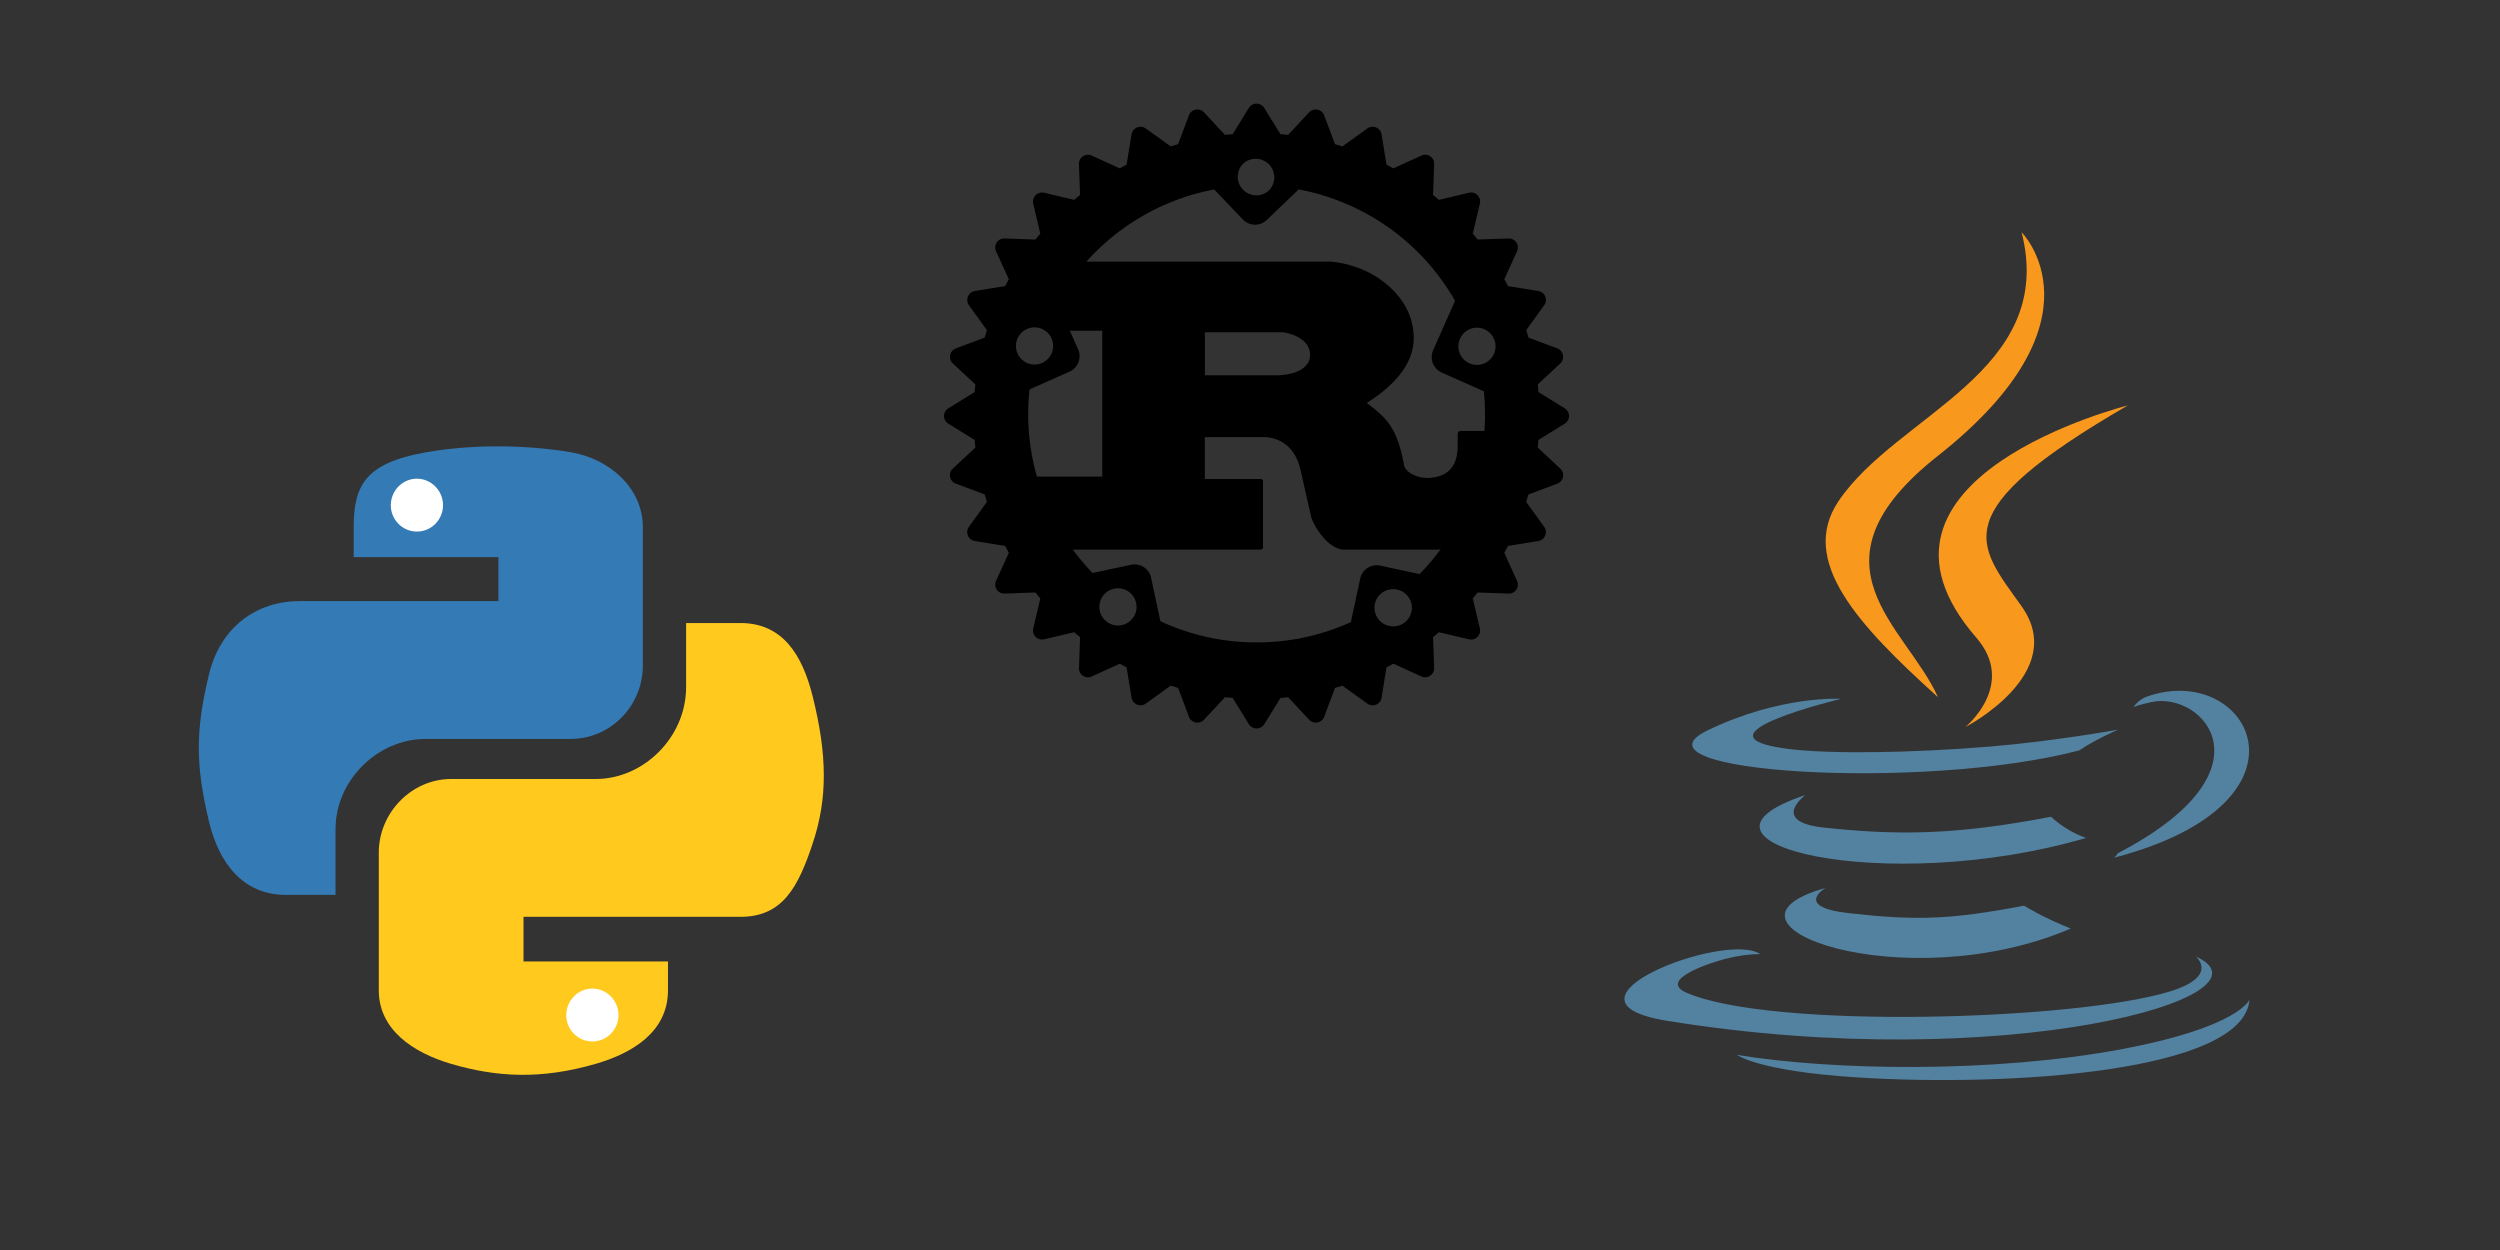 <svg xmlns="http://www.w3.org/2000/svg" xmlns:xlink="http://www.w3.org/1999/xlink" preserveAspectRatio="none" height="200" width="400" xmlns:v="https://vecta.io/nano"><rect width="100%" height="100%" fill="#333333" stroke="none"/><path d="M68.157 118.227h23.134c6.434 0 11.568-5.307 11.568-11.762V84.392c0-6.282-5.286-10.982-11.568-12.044-7.755-1.278-16.181-1.213-23.134.021-9.791 1.733-11.567 5.351-11.567 12.044v4.724h23.156v7.038H47.904c-6.737 0-12.629 4.051-14.47 11.741-2.123 8.816-2.209 14.318 0 23.524 1.646 6.845 5.567 11.74 12.304 11.74h7.95v-10.57c0-7.646 6.607-14.383 14.47-14.383z" fill="#347ab4"/><path d="M130.03 111.427c-1.668-6.693-4.83-11.741-11.567-11.741h-8.686v10.268c0 7.971-6.759 14.686-14.47 14.686H72.173c-6.325 0-11.567 5.416-11.567 11.762v22.052c0 6.281 5.459 9.964 11.567 11.762 7.321 2.144 14.361 2.534 23.134 0 5.827-1.69 11.568-5.09 11.568-11.762v-4.624H83.762v-7.139h34.701c6.737 0 9.228-4.701 11.567-11.74 2.426-7.257 2.318-14.232 0-23.524z" fill="#ffca1d"/><g fill="#fff"><use xlink:href="#B"/><use xlink:href="#B" x="28.075" y="81.584"/></g><path d="M250.359 65.332l-4.197-2.598a57.196 57.196 0 0 0-.118-1.223l3.607-3.362a1.451 1.451 0 0 0-.481-2.409l-4.611-1.725a35.4 35.4 0 0 0-.363-1.19l2.877-3.995a1.443 1.443 0 0 0-.941-2.269l-4.859-.789a38.99 38.99 0 0 0-.586-1.093l2.042-4.484a1.43 1.43 0 0 0-.114-1.4c-.278-.413-.751-.658-1.253-.641l-4.935.173a28.102 28.102 0 0 0-.78-.945l1.135-4.805a1.447 1.447 0 0 0-1.738-1.738l-4.805 1.135a58.411 58.411 0 0 0-.949-.78l.173-4.935a1.434 1.434 0 0 0-2.042-1.367l-4.484 2.046-1.093-.586-.793-4.864a1.451 1.451 0 0 0-2.269-.941l-3.999 2.877a35.362 35.362 0 0 0-1.19-.359l-1.725-4.611a1.451 1.451 0 0 0-2.409-.481l-3.362 3.611a38.724 38.724 0 0 0-1.223-.118l-2.598-4.197a1.443 1.443 0 0 0-2.455 0l-2.598 4.197-1.223.118-3.366-3.611a1.443 1.443 0 0 0-2.409.481l-1.725 4.611-1.19.359-3.995-2.877a1.451 1.451 0 0 0-2.269.941l-.793 4.864a38.99 38.99 0 0 0-1.093.586l-4.484-2.046a1.443 1.443 0 0 0-2.042 1.367l.173 4.935-.949.78-4.805-1.135a1.447 1.447 0 0 0-1.738 1.738l1.131 4.805-.776.945-4.935-.173a1.443 1.443 0 0 0-1.367 2.042l2.046 4.484a38.197 38.197 0 0 0-.586 1.093l-4.859.789a1.451 1.451 0 0 0-.941 2.269l2.877 3.995-.363 1.19-4.611 1.725a1.451 1.451 0 0 0-.481 2.409l3.607 3.362a38.724 38.724 0 0 0-.118 1.223l-4.197 2.598a1.434 1.434 0 0 0 0 2.455l4.197 2.598.118 1.223-3.607 3.366a1.443 1.443 0 0 0 .481 2.409l4.611 1.725.363 1.19-2.877 3.995a1.438 1.438 0 0 0 .945 2.269l4.859.789.586 1.093-2.046 4.484a1.443 1.443 0 0 0 1.367 2.042l4.931-.173.78.949-1.131 4.809a1.443 1.443 0 0 0 1.738 1.734l4.805-1.13.949.776-.173 4.935a1.434 1.434 0 0 0 2.042 1.363l4.484-2.042 1.093.586.793 4.859a1.451 1.451 0 0 0 2.269.945l3.995-2.877 1.19.363 1.725 4.611a1.438 1.438 0 0 0 2.409.481l3.366-3.607 1.223.122 2.598 4.197a1.447 1.447 0 0 0 2.455 0l2.598-4.197 1.223-.122 3.362 3.607a1.451 1.451 0 0 0 2.409-.481l1.725-4.611 1.19-.363 3.995 2.877a1.438 1.438 0 0 0 2.269-.945l.793-4.859 1.093-.586 4.484 2.042a1.447 1.447 0 0 0 2.042-1.363l-.173-4.935.945-.776 4.805 1.13a1.447 1.447 0 0 0 1.738-1.734l-1.131-4.809.776-.949 4.935.173a1.434 1.434 0 0 0 1.367-2.042l-2.042-4.484.586-1.093 4.859-.789a1.451 1.451 0 0 0 .941-2.269l-2.877-3.995.363-1.19 4.611-1.725a1.443 1.443 0 0 0 .481-2.409l-3.607-3.366.118-1.223 4.197-2.598a1.434 1.434 0 0 0 0-2.455zm-28.09 34.813a2.974 2.974 0 0 1 1.244-5.817 2.975 2.975 0 1 1-1.249 5.817zm-1.426-9.643a2.704 2.704 0 0 0-3.214 2.084l-1.489 6.952a36.37 36.37 0 0 1-15.08 3.248 36.404 36.404 0 0 1-15.397-3.391l-1.489-6.952a2.7 2.7 0 0 0-3.214-2.08l-6.138 1.316a36.341 36.341 0 0 1-3.172-3.742h29.865c.337 0 .565-.059.565-.367V77.004c0-.308-.224-.367-.565-.367h-8.736v-6.699h9.449c.861 0 4.611.245 5.809 5.037l1.763 7.804c.561 1.721 2.847 5.159 5.286 5.159h14.882a3.122 3.122 0 0 0 .54-.055 36.615 36.615 0 0 1-3.383 3.969zm-41.31 9.5a2.975 2.975 0 1 1-1.249-5.817 2.975 2.975 0 0 1 1.249 5.817zm-11.33-45.946a2.974 2.974 0 1 1-5.433 2.413 2.974 2.974 0 0 1 5.433-2.413zm-3.48 8.255l6.395-2.843a2.708 2.708 0 0 0 1.375-3.577l-1.316-2.978h5.18v23.344h-10.449a36.564 36.564 0 0 1-1.181-13.95zm28.06-2.265v-6.88h12.334c.637 0 4.497.738 4.497 3.624 0 2.396-2.961 3.257-5.395 3.257zm44.823 6.192a36.06 36.06 0 0 1-.101 2.712h-3.75c-.375 0-.527.245-.527.616v1.721c0 4.054-2.286 4.935-4.29 5.159-1.907.215-4.02-.797-4.282-1.966-1.126-6.327-2.999-7.681-5.96-10.014 3.674-2.333 7.496-5.775 7.496-10.381 0-4.973-3.413-8.108-5.737-9.647-3.261-2.151-6.872-2.582-7.846-2.582h-38.779a36.522 36.522 0 0 1 20.446-11.541l4.573 4.796a2.7 2.7 0 0 0 3.826.089l5.113-4.893a36.564 36.564 0 0 1 25.019 17.818l-3.501 7.909a2.717 2.717 0 0 0 1.375 3.577l6.741 2.995c.118 1.198.177 2.404.177 3.632zm-38.753-39.998a2.97 2.97 0 1 1 4.1 4.298 2.974 2.974 0 0 1-4.1-4.298zM233.6 54.2a2.96 2.96 0 0 1 3.915-1.51 2.974 2.974 0 1 1-3.919 1.514z"/><path d="M332.702 120.056c2.597-1.775 6.2-3.312 6.2-3.312s-10.253 1.855-20.453 2.703c-12.478 1.033-25.884 1.245-32.614.344-15.923-2.119 8.743-7.975 8.743-7.975s-9.564-.635-21.354 5.034c-13.909 6.73 34.442 9.803 59.479 3.206z" fill="#5382a1"/><path d="M310.077 111.551c-5.034-11.313-22.016-21.248 0-38.628 27.474-21.672 13.379-35.767 13.379-35.767 5.696 22.387-20.029 29.17-29.329 43.079-6.332 9.511 3.1 19.712 15.95 31.316zm30.362-46.682c.027 0-46.417 11.604-24.242 37.144 6.544 7.525-1.722 14.307-1.722 14.307s16.612-8.584 8.982-19.314c-7.127-10.015-12.585-14.996 16.982-32.137z" fill="#f8981d"/><path d="M338.823 136.535c-.132.318-.53.663-.53.689 33.991-8.929 21.486-31.502 5.245-25.778-1.431.503-2.172 1.669-2.172 1.669s.9-.371 2.914-.795c8.213-1.722 20.003 10.995-5.458 24.216zm12.505 16.506s3.842 3.153-4.213 5.617c-15.34 4.636-63.797 6.04-77.256.186-4.848-2.093 4.239-5.034 7.1-5.643 2.967-.636 4.689-.531 4.689-.531-5.378-3.789-34.787 7.445-14.943 10.651 54.101 8.796 98.664-3.948 84.622-10.28zm-59.24-10.968c-20.851 5.829 12.691 17.857 39.237 6.491-4.344-1.695-7.471-3.656-7.471-3.656-11.843 2.252-17.327 2.411-28.084 1.192-8.875-1.007-3.683-4.027-3.683-4.027zm47.635 25.752c-20.85 3.921-46.576 3.471-61.81.953 0-.026 3.126 2.57 19.182 3.604 24.427 1.564 61.943-.875 62.817-12.426 0 0-1.695 4.372-20.188 7.869zm-11.551-37.145c-15.685 3.021-24.772 2.941-36.244 1.749-8.876-.927-3.073-5.219-3.073-5.219-22.996 7.63 12.77 16.268 44.907 6.862-3.417-1.193-5.59-3.392-5.59-3.392z" fill="#5382a1"/><defs ><path id="B" d="M66.706 85.051c-2.308 0-4.179-1.892-4.179-4.22.021-2.349 1.871-4.241 4.179-4.241 2.287 0 4.179 1.913 4.179 4.241s-1.871 4.22-4.179 4.22z"/></defs></svg>